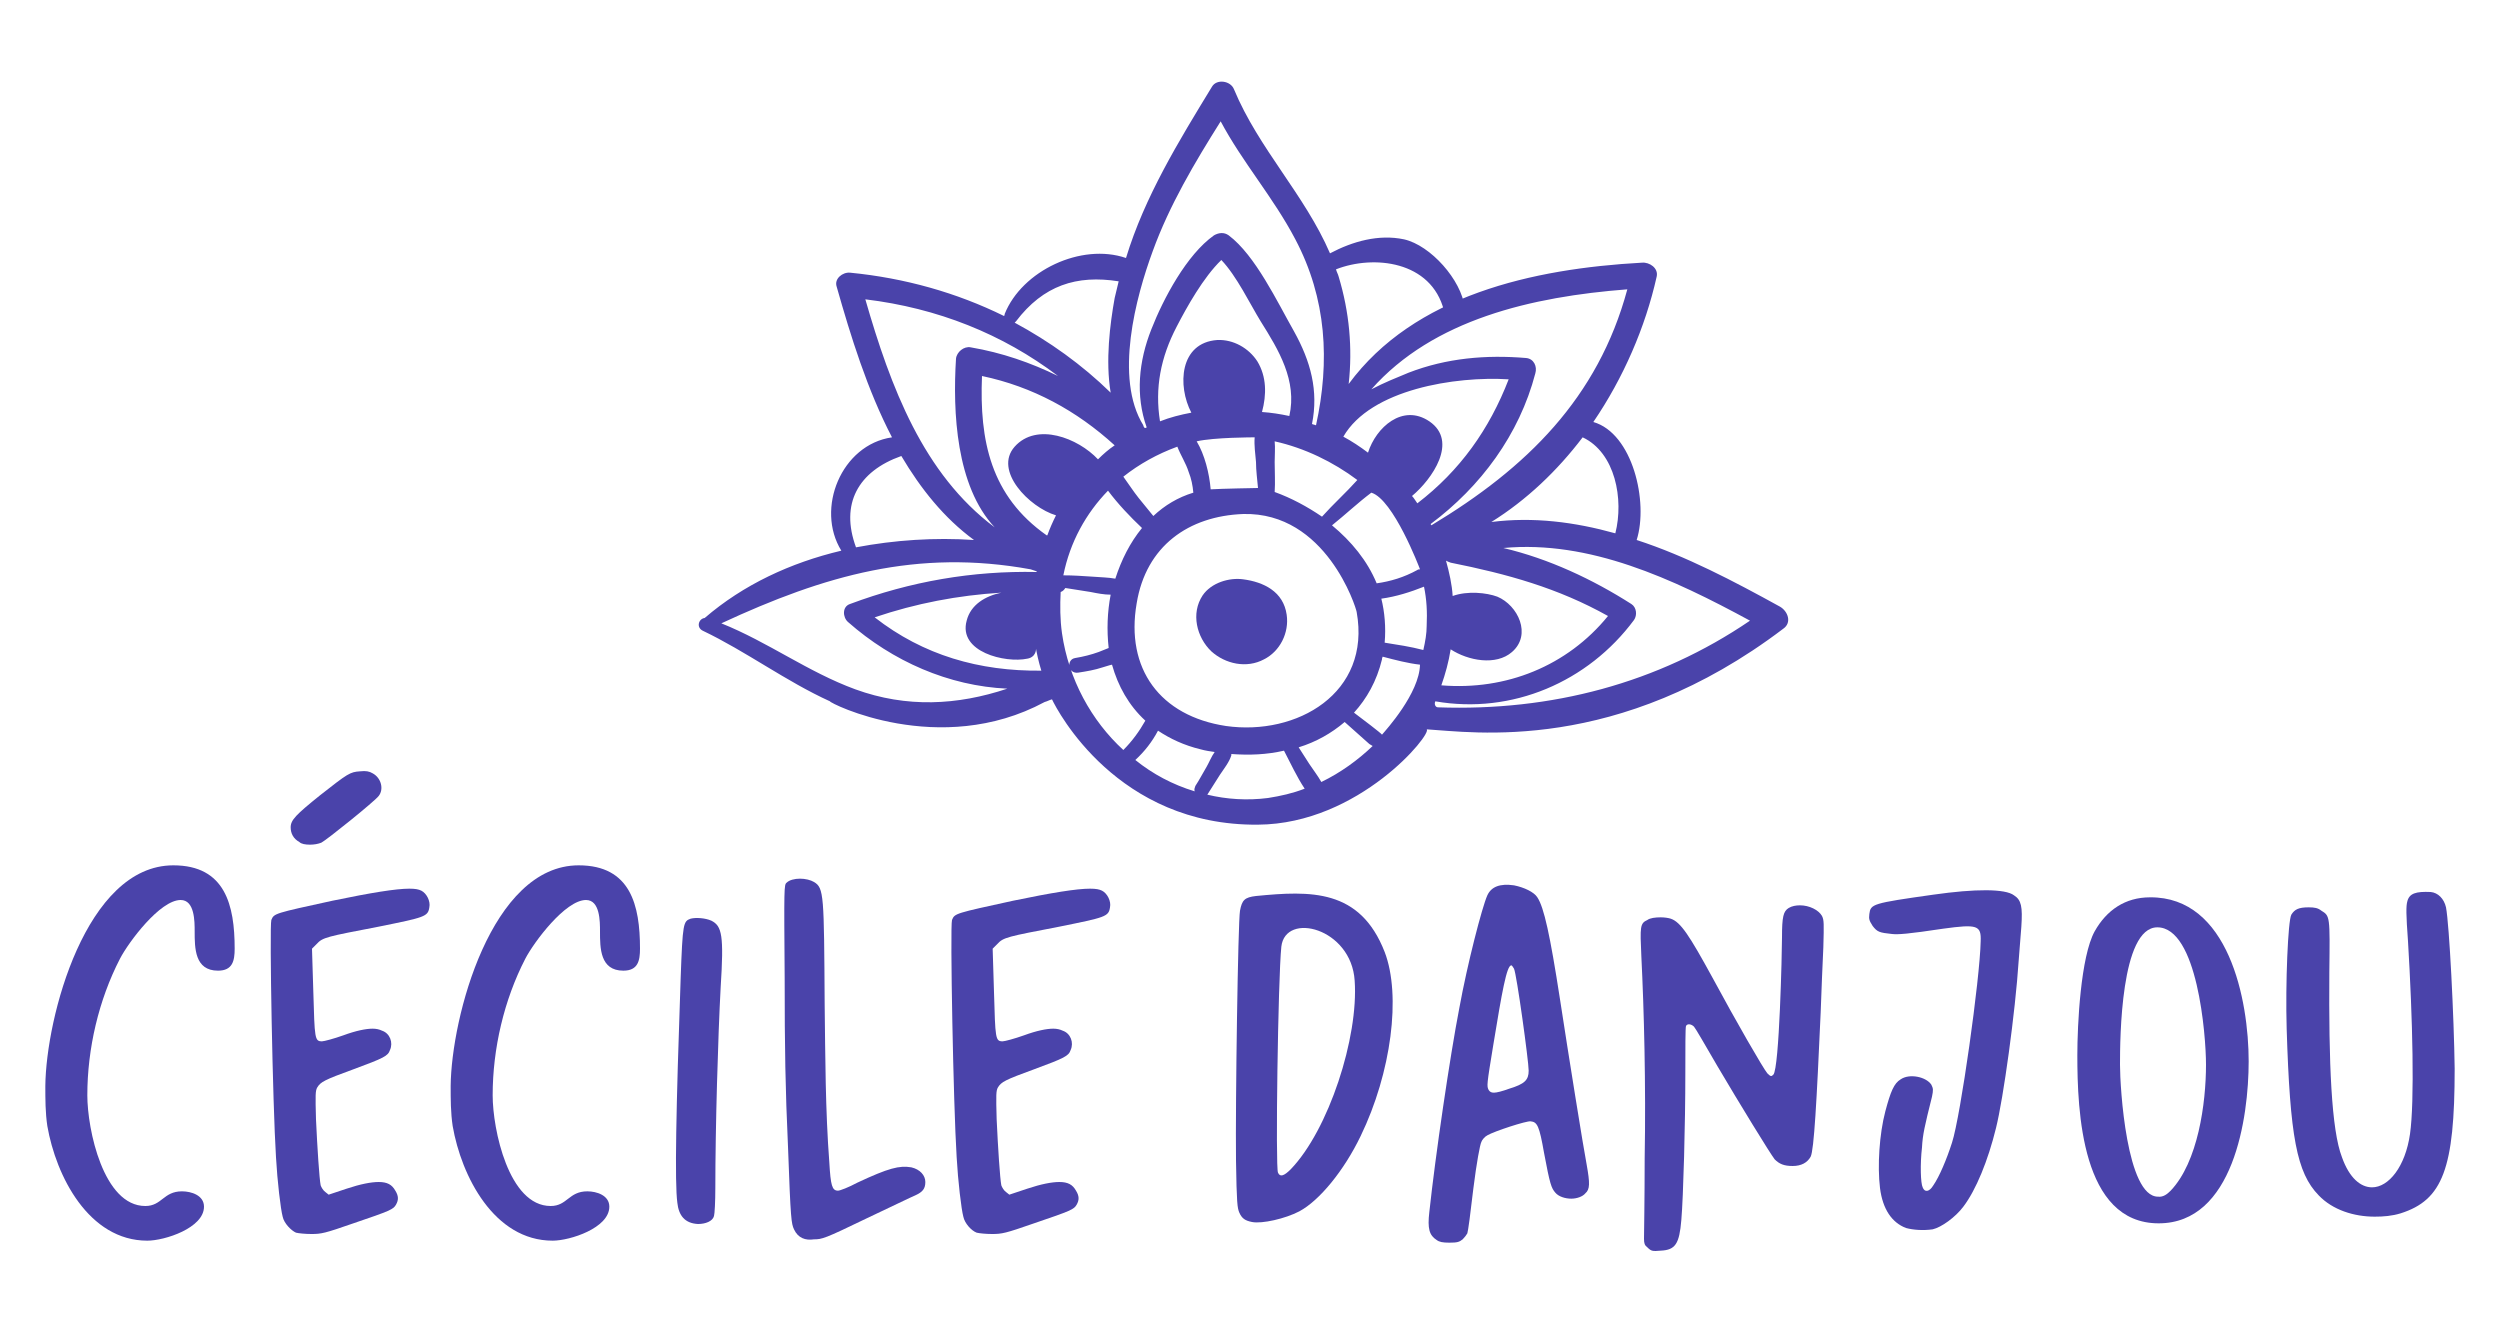 <?xml version="1.0" encoding="UTF-8"?> <svg xmlns="http://www.w3.org/2000/svg" xmlns:xlink="http://www.w3.org/1999/xlink" version="1.1" x="0px" y="0px" viewBox="0 0 375 200" style="enable-background:new 0 0 375 200;" xml:space="preserve"> <style type="text/css"> .st0{fill:#2A294F;} .st1{opacity:0.59;fill:#2A294F;} .st2{opacity:0.91;fill:#2A294F;} .st3{fill:#C1D0DE;} .st4{fill:#1C1C1B;} .st5{fill:#4A43AA;} .st6{fill:#FFA440;} .st7{fill:#110F25;} .st8{opacity:0.43;} .st9{fill:#DBB35F;} .st10{fill:#FFFFFF;} .st11{fill:none;stroke:#FFA440;stroke-width:7;stroke-miterlimit:10;} .st12{opacity:0.57;fill:#DBB35F;} .st13{fill:#00D4C6;} .st14{fill:none;stroke:#FFA440;stroke-width:4;stroke-miterlimit:10;} .st15{fill:none;stroke:#FFA440;stroke-width:4;stroke-miterlimit:10;stroke-dasharray:12.111,12.111;} .st16{fill:#020202;} </style> <g id="Calque_1"> <g> <g> <path class="st5" d="M193,92.2c-0.5-3.5-3.5-4.9-6.5-5.3c-2.1-0.3-4.8,0.5-6.1,2.4c-1.8,2.7-0.9,6.3,1.3,8.4 c2.1,1.9,5.3,2.6,7.9,1.2C192,97.7,193.4,94.9,193,92.2z"></path> <path class="st5" d="M267,91c-6.9-3.8-14.1-7.6-21.5-10c1.8-5.7-0.6-16-6.5-17.7c4.5-6.6,7.8-14.2,9.5-21.8 c0.3-1.3-1.1-2.2-2.2-2.1c-16.4,0.9-34.2,4.9-44,18.2c0.6-5.4,0.1-10.8-1.5-16.1c-0.1-0.4-0.3-0.7-0.4-1.1 c5.6-2.2,14.3-1.3,16.2,6.2c0.5,1.9,3.4,1.5,3.1-0.5c-0.5-4.1-5.1-9.3-9.1-10.2c-3.8-0.8-7.7,0.3-11.1,2.1 c-3.8-8.8-10.7-15.7-14.4-24.6c-0.5-1.3-2.6-1.6-3.3-0.4c-5,8.2-10.1,16.5-12.9,25.7c-6.7-2.3-15.6,1.9-18.2,8.4 c0,0.1,0,0.2-0.1,0.3c-7.1-3.5-14.9-5.7-23.1-6.5c-1.1-0.1-2.4,0.9-2,2.1c2.1,7.4,4.6,15.5,8.3,22.6c-7.6,1.1-11.5,10.7-7.6,17 c-7.6,1.8-14.7,5.1-20.5,10.1c-0.9,0.1-1.3,1.4-0.3,1.9c6.5,3.1,12.5,7.6,19.1,10.6c-0.2,0.2,16.4,8.6,32.2,0.1 c0.4-0.1,0.7-0.3,1.1-0.4c0.8,1.7,9.8,19,30.9,18.8c15.2-0.1,26.2-13.7,25.3-14.3c6.8,0.4,28.6,3.8,53.5-15.1 C268.8,93.4,268.2,91.7,267,91z M242.3,80c-6.1-1.7-12.3-2.5-18.6-1.7c5.3-3.3,9.9-7.7,13.7-12.7C242.3,67.9,243.6,74.9,242.3,80 z M244.1,43.4c-4.4,16.3-15.1,26.8-29.4,35.4c0-0.1-0.1-0.1-0.1-0.2c7.5-5.6,13.3-13.4,15.7-22.6c0.3-1-0.2-2.2-1.4-2.3 c-6-0.5-11.9,0-17.6,2.2c-1.7,0.7-3.7,1.5-5.6,2.5C215,47.9,229.8,44.5,244.1,43.4z M226.3,56.9c-2.9,7.5-7.3,13.7-13.7,18.6 c-0.3-0.4-0.5-0.8-0.8-1.1c3-2.5,7-8.2,2.6-11.2c-4-2.7-8,0.9-9.2,4.7c-1.2-0.9-2.4-1.7-3.7-2.4 C205.6,58.4,218.3,56.4,226.3,56.9z M170.8,74.7c-0.8-1-1.5-2.1-2.3-3.2c2.4-1.9,5.1-3.4,8.1-4.5c0.5,1.3,1.3,2.5,1.7,3.8 c0.4,1,0.6,2,0.7,3.1c-2.3,0.7-4.3,1.9-6,3.5C172.3,76.5,171.5,75.6,170.8,74.7z M171.3,79.2c-1.8,2.2-3.1,4.8-4,7.6 c-1.1-0.2-2.2-0.2-3.4-0.3c-1.5-0.1-2.9-0.2-4.4-0.2c0,0,0,0,0,0c1-5,3.4-9.3,6.7-12.7C167.7,75.6,169.5,77.5,171.3,79.2z M189.3,61.8c0.7-2.6,0.7-5.3-0.7-7.6c-1.3-2-3.6-3.3-6-3.2c-5.7,0.4-6,6.9-3.9,10.9c-1.6,0.3-3.2,0.7-4.7,1.3 c-0.8-5,0.1-9.6,2.5-14.2c1.5-2.9,4-7.4,6.7-10c2.3,2.4,4.3,6.6,5.9,9.2c2.7,4.3,5.5,8.9,4.3,14.2 C192,62.1,190.7,61.9,189.3,61.8z M188.7,73.2c-0.1,0-5.6,0.1-7.1,0.2c-0.2-2.4-0.9-5.2-2.1-7.2c2.6-0.6,8.5-0.6,8.7-0.6 c-0.1,1.2,0.1,2.5,0.2,3.7C188.4,70.6,188.6,72,188.7,73.2z M170.5,90.5c1.4-8.6,7.8-13.1,16-13.4c12.4-0.3,16.9,14,17,14.7 c2.2,12.2-9,18.6-19.6,17.1C174,107.4,168.8,100.3,170.5,90.5z M199.8,78.8c2-1.6,3.9-3.4,5.9-4.9c3.3,1,7.2,11.2,7.3,11.5 c-0.1,0-0.3,0-0.4,0.1c-2,1.1-4,1.7-6.1,2C205.1,84.1,202.7,81.2,199.8,78.8z M203.6,72c-1.7,1.9-3.6,3.6-5.3,5.5 c-2.2-1.5-4.6-2.8-7.1-3.7c0.1-1.5,0-3,0-4.5c0-1,0.1-2.1,0-3.1C195.7,67.2,200,69.3,203.6,72z M172.9,37.7 c2.5-6.9,6.3-13.3,10.2-19.5c3.3,6.2,7.9,11.4,11.2,17.7c4.7,8.9,5.2,18.3,3.1,27.9c-0.2-0.1-0.4-0.1-0.6-0.2 c1-5-0.2-9.4-2.7-13.9c-2.5-4.4-5.8-11.4-9.8-14.4c-0.7-0.5-1.5-0.4-2.2,0c-4.1,2.9-7.6,9.5-9.4,14.1c-1.9,4.8-2.4,9.9-0.7,14.7 c-0.1,0.1-0.2,0.1-0.3,0.1c-0.1-0.1-0.1-0.2-0.2-0.3c0,0,0,0,0-0.1c0,0,0,0,0,0C167.1,56.7,170.4,44.5,172.9,37.7z M152.4,48.2 c4.1-5.4,9.1-7,15.4-6c-0.2,0.8-0.4,1.7-0.6,2.5c-0.7,3.9-1.4,9.4-0.6,14.2c-4.3-4.2-9.2-7.7-14.4-10.5 C152.3,48.3,152.4,48.2,152.4,48.2z M129.8,44.9c10.8,1.3,20.6,5.2,28.9,11.5c-4.1-2-8.4-3.5-13.1-4.3c-1-0.2-2.1,0.7-2.2,1.7 c-0.5,8,0,19.1,5.8,25.3C138.5,71.1,133.6,58.1,129.8,44.9z M135.2,68.4c2.9,4.9,6.4,9.3,10.9,12.6c-5.9-0.4-11.9,0-17.7,1.1 C126,75.6,128.7,70.7,135.2,68.4z M128.3,103.4c-7.1-2.6-13.1-7.1-20.1-9.9c15.5-7.2,29.4-11.2,46.4-8.1c0.3,0.1,0.6,0.2,0.9,0.3 c0,0,0,0.1,0,0.1c-9.6-0.2-18.9,1.4-28,4.8c-1.2,0.4-1.1,2-0.3,2.7c6.7,5.9,15.1,9.6,23.9,10C143.6,105.8,136,106.2,128.3,103.4z M131.2,92.6c6.2-2.1,12.5-3.3,19-3.7c-2.4,0.5-4.6,1.8-5.2,4.2c-1.3,4.7,5.8,6.4,9.1,5.7c1.2-0.2,1.5-1.3,1.2-2.1c0,0,0,0,0,0 c0.2,1.3,0.5,2.6,0.9,3.9C146.9,100.7,138.5,98.3,131.2,92.6z M152.2,67c-3.2,3.6,2.2,9.1,6.2,10.3c-0.5,1-0.9,1.9-1.3,3 c0,0,0,0-0.1,0c-8.4-5.9-10.1-14.2-9.7-23.9c7.6,1.6,14.2,5.2,19.9,10.4c-0.9,0.6-1.7,1.3-2.5,2.1 C161.7,65.7,155.5,63.3,152.2,67z M159.3,95c-0.3-2.1-0.3-4.2-0.2-6.2c0.3-0.1,0.5-0.3,0.7-0.6c1.3,0.2,2.5,0.4,3.8,0.6 c1,0.2,2,0.4,3,0.4c-0.5,2.6-0.6,5.3-0.3,8c-0.5,0.2-1,0.4-1.5,0.6c-1.1,0.4-2.3,0.7-3.5,0.9c-1.4,0.2-1.1,2.4,0.4,2.2 c1.3-0.2,2.5-0.4,3.7-0.8c0.4-0.1,0.9-0.3,1.4-0.4c0.9,3.2,2.5,6.1,5,8.4c-0.9,1.6-2,3.1-3.3,4.4 C163.7,108.1,160.3,101.9,159.3,95z M179.3,117.9c-0.1,0.3-0.2,0.5-0.1,0.8c-3.3-1-6.3-2.6-8.9-4.7c1.4-1.3,2.5-2.7,3.4-4.4 c1.8,1.2,3.9,2.2,6.4,2.8c0.7,0.2,1.4,0.3,2.1,0.4c-0.5,0.7-0.8,1.5-1.2,2.2C180.4,116,179.9,117,179.3,117.9z M190.2,119.7 c-3.1,0.4-6.2,0.2-9.1-0.5c0.6-1,1.3-2,1.9-3c0.6-0.9,1.4-1.9,1.7-2.9c0-0.1,0-0.1,0-0.2c2.7,0.2,5.3,0.1,7.9-0.5 c1,1.9,1.9,3.9,3.1,5.7C193.9,119,192.1,119.4,190.2,119.7z M198.2,117.3c-0.5-0.9-1.2-1.8-1.8-2.7c-0.5-0.8-1.1-1.7-1.6-2.5 c2.6-0.8,4.9-2.1,6.9-3.8c1.2,1.1,2.5,2.2,3.7,3.3c0.2,0.1,0.3,0.2,0.5,0.3C203.7,114,201.1,115.9,198.2,117.3z M207.3,110.2 c-0.1-0.2-3-2.4-4.2-3.3c1.9-2.1,3.4-4.7,4.2-8c0-0.1,0-0.2,0.1-0.4c1.9,0.5,3.8,1,5.6,1.2C212.9,104,207.9,109.5,207.3,110.2z M213.5,97.5c-1.9-0.5-3.9-0.8-5.8-1.1c0.2-2.3,0-4.6-0.5-6.6c2.2-0.3,4.4-1,6.4-1.8c0.4,1.9,0.5,3.8,0.4,5.9 C214,95,213.8,96.2,213.5,97.5z M216.9,84.1c0.2,0.1,0.4,0.2,0.7,0.3c8.5,1.7,16.1,3.8,23.6,8c-6.1,7.5-15.3,11.2-25,10.4 c0.6-1.7,1.1-3.5,1.4-5.4c2.6,1.7,6.8,2.5,9.2,0.4c3-2.6,0.9-7-2.2-8.3c-1.6-0.6-4.5-0.9-6.7-0.1 C217.8,87.7,217.4,85.9,216.9,84.1C216.9,84.1,216.9,84.1,216.9,84.1z M215.7,106.1c-0.4,0-0.6-0.5-0.4-0.9 c11.5,2,22.9-2.9,29.8-12.2c0.5-0.7,0.4-1.9-0.4-2.4c-5.8-3.7-12.4-6.8-19.2-8.4c12.9-1.2,25.4,4.6,37,10.9 C248.7,102.5,232.7,106.7,215.7,106.1z"></path> </g> <g> <path class="st5" d="M26,129.8c7.8,0,9.2,6,9.2,12.5c0,1.8-0.3,3.3-2.5,3.3c-3.5,0-3.5-3.4-3.5-5.9c0-1.5,0-4.7-2.1-4.7 c-3.1,0-7.8,6.3-9.1,8.8c-3.2,6.2-4.9,13.5-4.9,20.5c0,5.1,2.4,16.6,8.7,16.6c2.5,0,2.7-2.2,5.5-2.2c1.4,0,3.3,0.6,3.3,2.3 c0,3.2-5.9,5.1-8.5,5.1c-8.8,0-13.7-9.7-15-17.2c-0.3-2-0.3-4-0.3-6C6.9,152.6,12.9,129.8,26,129.8z"></path> <path class="st5" d="M42.4,182.5c-0.3-1.1-0.8-5.3-1-8.9c-0.5-7.9-1-34.6-0.7-35.6c0.4-1,0.5-1,9.2-2.9c5.8-1.2,9.5-1.8,11.5-1.8 c0.9,0,1.4,0.1,1.8,0.3c0.8,0.4,1.4,1.6,1.2,2.5c-0.2,1.4-0.7,1.5-7.6,2.9c-7.8,1.5-8.4,1.6-9.3,2.6l-0.7,0.7l0.2,6.5 c0.2,7,0.2,7.4,1.3,7.4c0.3,0,1.8-0.4,3.2-0.9c1.9-0.7,3.4-1,4.4-1c0.5,0,1,0.1,1.4,0.3c1.2,0.4,1.7,1.8,1.2,2.9 c-0.3,0.9-0.9,1.2-5.5,2.9c-4.4,1.6-4.9,1.9-5.4,2.7c-0.3,0.5-0.3,1.1-0.2,4.8c0.2,4.3,0.5,8.9,0.7,9.9c0.1,0.3,0.4,0.8,0.7,1 l0.5,0.4l2.7-0.9c2.1-0.7,3.7-1,4.8-1c1.3,0,2,0.4,2.5,1.3c0.5,0.8,0.5,1.4,0.1,2.1c-0.4,0.7-0.8,0.9-6.4,2.8 c-4.3,1.5-4.8,1.6-6.3,1.6c-0.9,0-1.9-0.1-2.3-0.2C43.7,184.6,42.6,183.5,42.4,182.5z M43.6,124.1c0-1.1,0.8-1.9,4.4-4.8 c4.2-3.3,4.5-3.5,6-3.6c0.9-0.1,1.4,0,1.9,0.3c1.3,0.7,1.7,2.4,0.9,3.4c-0.6,0.8-7.8,6.6-8.6,7c-0.5,0.2-1.1,0.3-1.7,0.3 c-0.7,0-1.3-0.1-1.6-0.4C44,125.8,43.6,125,43.6,124.1z"></path> <path class="st5" d="M86.8,129.8c7.8,0,9.2,6,9.2,12.5c0,1.8-0.3,3.3-2.5,3.3c-3.5,0-3.5-3.4-3.5-5.9c0-1.5,0-4.7-2.1-4.7 c-3.1,0-7.8,6.3-9.1,8.8c-3.2,6.2-4.9,13.5-4.9,20.5c0,5.1,2.4,16.6,8.7,16.6c2.5,0,2.7-2.2,5.5-2.2c1.4,0,3.3,0.6,3.3,2.3 c0,3.2-5.9,5.1-8.5,5.1c-8.8,0-13.7-9.7-15-17.2c-0.3-2-0.3-4-0.3-6C67.7,152.6,73.7,129.8,86.8,129.8z"></path> <path class="st5" d="M101.6,180.4c-0.4-3-0.2-13.8,0.5-33.7c0.3-8.3,0.4-8.5,1.5-8.9c0.8-0.2,2.2-0.1,3.1,0.3 c1.6,0.8,1.9,2.2,1.4,10c-0.4,7.4-0.8,21.1-0.8,30.1c0,2-0.1,3.9-0.2,4.2c-0.2,0.8-1.3,1.2-2.4,1.2 C102.7,183.5,101.8,182.3,101.6,180.4z"></path> <path class="st5" d="M119.1,184.4c-0.4-0.9-0.5-1.3-0.9-12.4c-0.4-8.7-0.5-14.7-0.5-25.3c-0.1-13.6-0.1-14,0.3-14.3 c0.4-0.4,1.2-0.6,2-0.6c0.8,0,1.6,0.2,2.1,0.5c1.5,0.9,1.5,1.9,1.6,18.4c0.1,7.9,0.1,15.8,0.7,23.7c0.2,3.4,0.4,4.2,1.3,4.2 c0.3,0,1.6-0.5,2.9-1.2c4.7-2.2,6.3-2.6,8.1-2.3c1.3,0.3,2.1,1.2,2.1,2.2s-0.4,1.5-1.5,2c-0.5,0.2-3.8,1.8-7.4,3.5 c-6.2,3-6.6,3.1-7.8,3.1C120.8,186.1,119.7,185.7,119.1,184.4z"></path> <path class="st5" d="M144.5,182.5c-0.3-1.1-0.8-5.3-1-8.9c-0.5-7.9-1-34.6-0.7-35.6c0.4-1,0.5-1,9.2-2.9 c5.8-1.2,9.5-1.8,11.5-1.8c0.9,0,1.4,0.1,1.8,0.3c0.8,0.4,1.4,1.6,1.2,2.5c-0.2,1.4-0.7,1.5-7.6,2.9c-7.8,1.5-8.4,1.6-9.3,2.6 l-0.7,0.7l0.2,6.5c0.2,7,0.2,7.4,1.3,7.4c0.3,0,1.8-0.4,3.2-0.9c1.9-0.7,3.4-1,4.4-1c0.5,0,1,0.1,1.4,0.3 c1.2,0.4,1.7,1.8,1.2,2.9c-0.3,0.9-0.9,1.2-5.5,2.9c-4.4,1.6-4.9,1.9-5.4,2.7c-0.3,0.5-0.3,1.1-0.2,4.8c0.2,4.3,0.5,8.9,0.7,9.9 c0.1,0.3,0.4,0.8,0.7,1l0.5,0.4l2.7-0.9c2.1-0.7,3.7-1,4.8-1c1.3,0,2,0.4,2.5,1.3c0.5,0.8,0.5,1.4,0.1,2.1 c-0.4,0.7-0.8,0.9-6.4,2.8c-4.3,1.5-4.8,1.6-6.3,1.6c-0.9,0-1.9-0.1-2.3-0.2C145.7,184.6,144.7,183.5,144.5,182.5z"></path> <path class="st5" d="M204.1,170.4c-2.5,5.2-6.2,9.7-9.2,11.3c-2.1,1.1-5.6,1.9-7.1,1.6c-1-0.2-1.5-0.5-1.9-1.4 c-0.3-0.7-0.4-1.4-0.5-7.8c-0.1-8.7,0.3-35.9,0.6-37.5c0.3-1.6,0.7-2,2.4-2.2c8.2-0.8,15.6-1.1,19.3,8.4 C210.2,149.3,208.7,160.9,204.1,170.4z M203.2,147.1c-0.5-7.9-10.4-10.4-11-5.1c-0.5,4.8-0.9,33.3-0.5,33.9 c0.3,0.7,0.9,0.5,1.9-0.5C199.3,169.5,203.8,155.6,203.2,147.1z"></path> <path class="st5" d="M237.8,179c-0.4,0.5-1.3,0.8-2.1,0.8c-0.9,0-1.9-0.3-2.4-0.9c-0.6-0.7-0.8-1.2-1.7-6c-0.7-4-1-4.6-2-4.7 c-0.6-0.1-5.5,1.5-6.5,2.1c-0.4,0.2-0.8,0.7-0.9,1c-0.2,0.4-0.7,3-1.2,7c-0.4,3.5-0.8,6.5-0.9,6.7c-0.1,0.2-0.4,0.6-0.7,0.9 c-0.5,0.4-0.8,0.5-2,0.5c-1,0-1.5-0.1-1.9-0.4c-1.1-0.7-1.4-1.7-1.1-4.2c0.9-8.4,3.1-23.4,4.5-30.6c1.2-6.6,3.4-15.1,4.2-16.9 c0.6-1.3,1.9-1.8,4-1.5c1.5,0.3,3,1,3.5,1.8c1,1.5,1.9,5.6,3.4,15.3c1.3,8.5,3.5,22.2,4,24.8C238.5,177.5,238.5,178.4,237.8,179z M229.3,160.6c0-1.4-1.8-14.5-2.2-15.3c-0.2-0.3-0.3-0.5-0.4-0.5c-0.7,0-1.4,4-2.7,11.9c-1,6.1-1,6.2-0.7,6.8 c0.2,0.3,0.4,0.4,0.8,0.4c0.4,0,1.2-0.2,2.3-0.6C228.7,162.6,229.3,162,229.3,160.6z"></path> <path class="st5" d="M246.6,185.8c0-0.5,0.1-5.9,0.1-12c0.2-11.1-0.1-22.4-0.5-30.4c-0.2-4.4-0.2-4.9,0.9-5.4 c0.4-0.3,1.2-0.4,2-0.4c0.6,0,1.2,0.1,1.5,0.2c1.5,0.5,2.8,2.5,6.3,8.9c3.5,6.5,7.6,13.6,8.2,14.3c0.5,0.5,0.6,0.5,0.9,0.2 c0.9-0.9,1.3-18.4,1.3-20.6c0-3.1,0.2-3.9,1-4.4c0.5-0.3,1.1-0.4,1.7-0.4c1.4,0,2.8,0.7,3.3,1.6c0.3,0.6,0.3,1.1,0.2,4.7 c-0.1,2.2-0.3,6.7-0.4,9.8c-0.6,13.4-1,20.6-1.5,21.6c-0.5,0.9-1.4,1.4-2.7,1.4c-1.3,0-2-0.3-2.7-1c-0.7-0.9-5.3-8.4-8.6-14 c-1.8-3.1-3.3-5.7-3.5-5.9c-0.4-0.4-1-0.5-1.2-0.1c-0.1,0.2-0.1,3.4-0.1,7.1c0,7.6-0.3,18.5-0.6,22c-0.3,3.6-0.9,4.5-3.1,4.6 c-1.2,0.1-1.4,0.1-2-0.5C246.7,186.8,246.6,186.5,246.6,185.8z"></path> <path class="st5" d="M282,178.2c-0.4-3.3-0.1-8.1,0.8-11.5c0.8-3,1.3-4.2,2.3-4.8c1.3-0.9,3.8-0.4,4.6,0.8 c0.3,0.6,0.3,0.8,0.1,1.8c-1.1,4.4-1.4,5.7-1.5,7.6c-0.3,2.6-0.2,5.4,0.1,6c0.3,0.8,1,0.7,1.6-0.3c0.9-1.3,2-3.9,2.8-6.4 c1.3-4,4.2-24.7,4.3-30.2c0.1-2.4-0.5-2.6-5.6-1.9c-5.3,0.8-6.8,0.9-7.7,0.8c-1.9-0.2-2.2-0.3-2.9-1.2c-0.5-0.8-0.6-1-0.5-1.8 c0.2-1.5,0.4-1.6,9.6-2.9c6.3-0.9,10.8-0.9,12.1,0.1c1.1,0.7,1.3,1.7,1.1,4.7c-0.1,1.4-0.3,3.7-0.4,5.1 c-0.5,7.7-2.3,20.7-3.4,25.1c-1.2,4.9-3,9.3-4.9,11.8c-1.2,1.6-3.3,3.1-4.6,3.4c-1.4,0.2-2.9,0.1-4-0.2 C283.8,183.4,282.4,181.4,282,178.2z"></path> <path class="st5" d="M337.3,159.2c0,8.5-2.3,24.3-13.5,24.3c-11.6,0-12.2-16.9-12.2-25.2c0-4.6,0.5-14.8,2.6-18.6 c1.8-3.2,4.6-5.1,8.3-5.1C334.3,134.5,337.3,150,337.3,159.2z M325.6,178.6c4.1-4.3,5.3-13.1,5.3-18.9c0-4.5-1.3-20.6-7.3-20.6 c-5.5,0-5.6,16.7-5.6,20.6c0,3.5,1,19.8,5.7,19.8C324.5,179.6,325.1,179.1,325.6,178.6z"></path> <path class="st5" d="M343,154.3c-0.2-6.8,0.2-16.2,0.7-17.1c0.5-0.8,1.1-1.1,2.6-1.1c0.9,0,1.4,0.1,1.9,0.5 c1.3,0.8,1.3,0.8,1.2,9.2c-0.1,13.6,0.3,23.7,1.9,27.8c1.1,3.1,2.8,4.5,4.5,4.5c2.5,0,5-3.1,5.7-8c0.7-4.9,0.4-17.3-0.3-28.9 c-0.3-4.1-0.3-5.3-0.1-6c0.3-1.2,1.3-1.5,3.5-1.4c1.1,0.1,2,1,2.3,2.3c0.5,2.6,1.2,16.5,1.3,24.2c0,15-1.8,19.7-8.1,21.7 c-1.3,0.4-2.6,0.5-3.9,0.5c-3.1,0-6.3-1-8.4-3.2C344.5,175.9,343.5,170.5,343,154.3z"></path> </g> </g> </g> <g id="Calque_2"> </g> </svg> 